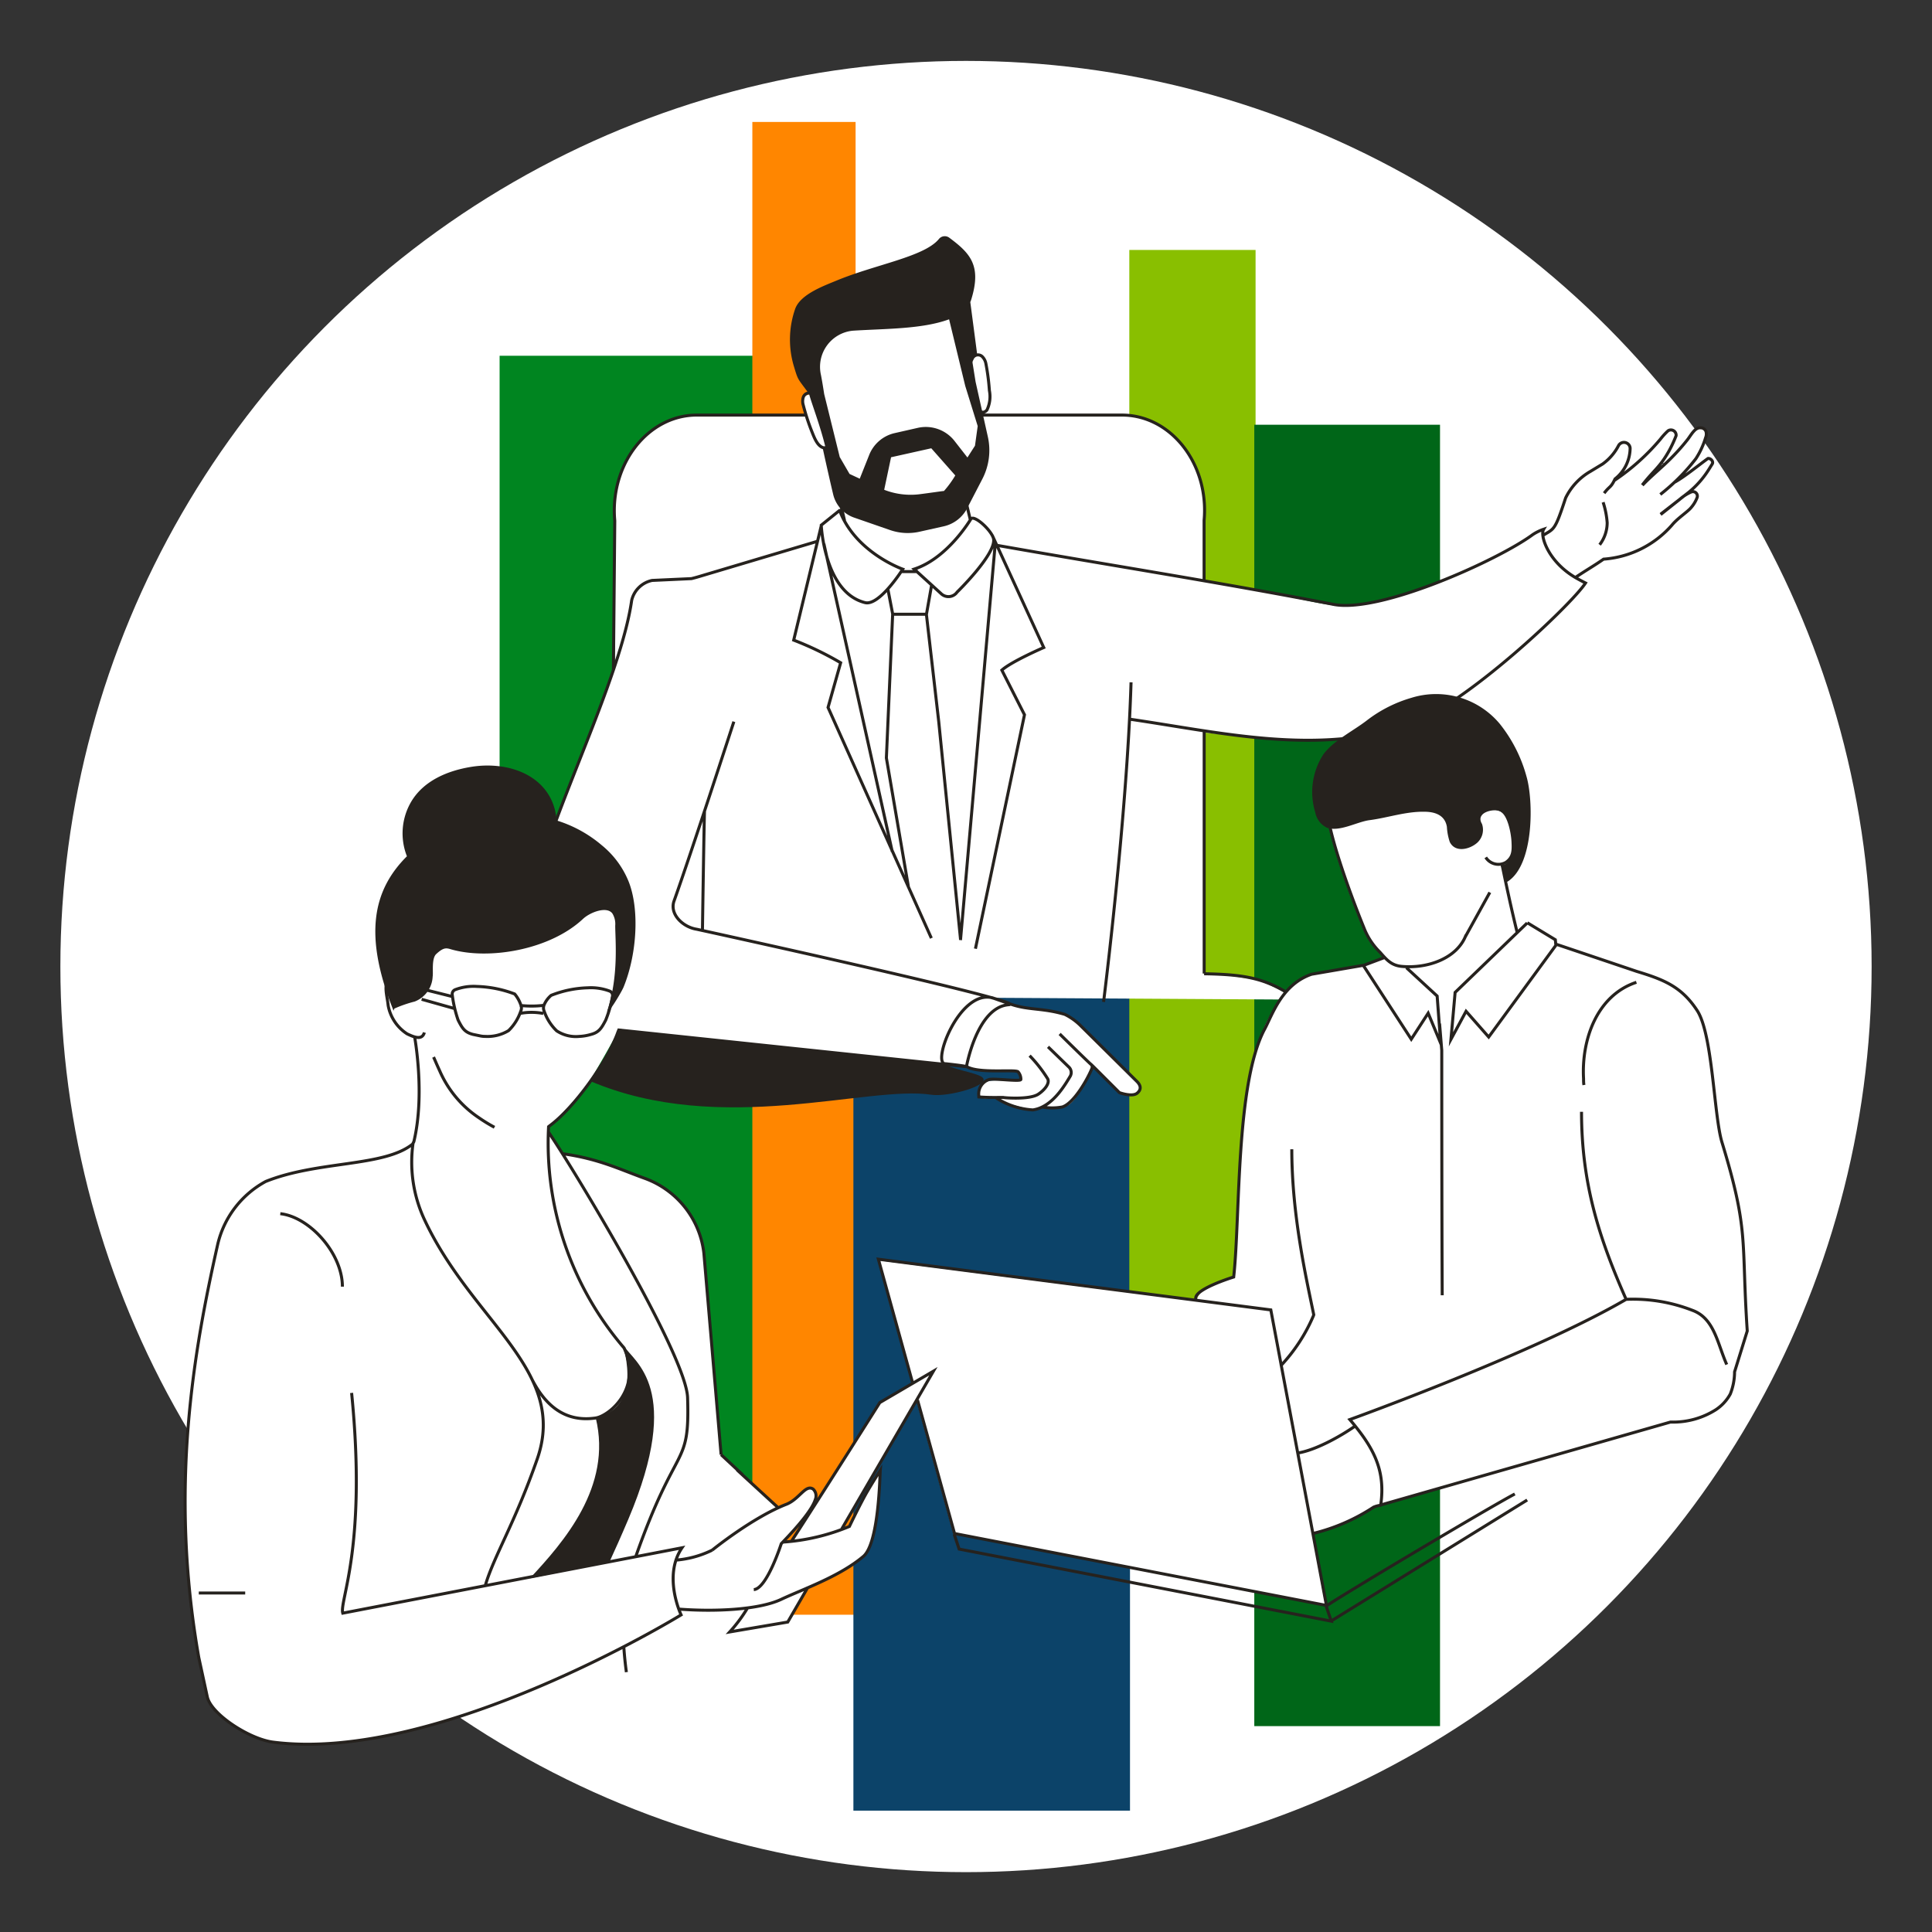 <svg xmlns="http://www.w3.org/2000/svg" viewBox="0 0 256 256"><rect x="0" y="0" width="256" height="256" fill="#333333" stroke="none"/><title>sme_owner_acountant_employee</title><g id="B10"><circle id="darkmodeMask" cx="128" cy="128.07" r="120" fill="#fff"/><g id="stripes"><rect x="66.2" y="47.14" width="33.57" height="157.71" fill="#008520"/><rect x="99.69" y="16.16" width="13.68" height="197.8" fill="#ff8600"/><rect x="113.08" y="90.89" width="36.65" height="149.03" fill="#0c4369"/><rect x="149.64" y="33.12" width="16.73" height="149.03" fill="#89bf00"/><rect x="166.2" y="56.28" width="24.61" height="172.44" fill="#006618"/></g><path id="whiteFill" d="M88.19,215.25c1.32-.75,2.06-1.21,2.06-1.21a7.93,7.93,0,0,1-.35-.87A44.22,44.22,0,0,0,99,213a30,30,0,0,1-2.21,3.12l7.55-1.23,2.7-4.6a28.7,28.7,0,0,0,7.33-4.15c2.06-1.77,2.17-10.71,2.23-11.39,0,0-1,1.57-1.7,2.77-.88,1.5-2.39,4.66-2.39,4.66a12,12,0,0,0-1.1.53l10-17.27,4.94,17.83,49.28,9.53-1.76-9.56,4.32-1.5,4-2.17,39.07-11.12a10.56,10.56,0,0,0,6-1.63,5.88,5.88,0,0,0,1.92-2.08,8,8,0,0,0,.57-2.94l1.68-5.42c-.81-12.18.27-13.13-3.35-25-1.08-3.54-1.22-14.29-3.28-17.45a8.42,8.42,0,0,0-4.32-3.7c-3.51-1.65-9.84-3.39-14.26-5.12-.12-.05-.12-.67-.23-.72-1.31-.51-2.34-1.65-3.58-2.09-.08,0-1.24,1.21-1.32,1.19l-2.2-8.88a1.51,1.51,0,0,0,.55-.24c1-.69,1-1.59.94-2.76s-.52-3.62-1.57-4.15a2.16,2.16,0,0,0-2.72.47l-2-5-18.41,3.81c0,3.13,2.87,11.22,4.92,16.24a9.14,9.14,0,0,0,2.13,3.24c.26.29.81.43.51.61-2.65,1.57-9.12,2.18-10,2.51a7.63,7.63,0,0,0-3,2.19,27,27,0,0,0-3.5-1.63,60.15,60.15,0,0,0-7.24-.92V97.05s13.86,1.71,20.79.53a33.53,33.53,0,0,0,14.59-6.35c7.6-5.37,15.15-14,15.15-14l-1.41-.64L212.46,74l2.45-.31,3.24-1.3,3-2.35.77-1.07,1.93-1.42,1-1.6-.14-.56-.6-.4,2.65-3.23.12-.72-.63-.3-4.14,3L225,60.36l1.19-2.93-.56-.75-.91.1-2.28,2.95-4.53,4.19,2.91-3.52,1.37-3-.49-.4-.62,0-3.17,3.45-3.23,2.69-.19-.19A5.22,5.22,0,0,0,216,59.34a.82.82,0,0,0-1.56-.29,6.51,6.51,0,0,1-1.81,2.16l-2.7,1.59-1.42,1.39-.35.49-.08.14a4.93,4.93,0,0,0-.54.91l-.24.42L206,69.57c-.05.07-.09.14-.14.2l-1.33,1.08-.24-.45a2.51,2.51,0,0,0-1.09.42,78.81,78.81,0,0,1-7.74,4.3c-5.27,2.43-11.62,4.66-14.75,4.93a15,15,0,0,1-2.93.28c-2.66-.2-5.88-1.08-8.88-1.62-5-.9-9.33-1.75-9.33-1.75V69c.68-7.46-4.38-13.95-10.88-13.95h-18.8l-.11-.59c-.07-.37.61,1.07,1.17-.33.43-1.09.27-5.24-.47-6.23-1.44-1.95-1.81.92-1.9.45-.78-3.94-1.51-7.56-1.69-8.37L106,43.73l1.64,8.54a1.38,1.38,0,0,0-1.22.45c-.24.31.41,2.3.41,2.3H92.33C85.84,55,80.78,61.51,81.46,69l0,19.44c-2.71,8.1-7,17.65-9.35,25l-4.34,11.92C64,125,58.77,125,55.84,126.94a3.54,3.54,0,0,0-1.35,2.56,2.88,2.88,0,0,0-2.77.1c-1,.77-.41,2.39-.29,3.67a5.69,5.69,0,0,0,2.51,3.78,5.87,5.87,0,0,0,1,.41h0a50.39,50.39,0,0,1,.55,7.73,32.36,32.36,0,0,1-.88,6.44c-3.83,3-12.51,2.16-19.4,5a12.8,12.8,0,0,0-6.35,8.28c-3.17,14.06-6.47,32.31-2.52,54.8l1.13,5.22c.5,2.29,5.63,5.63,8.78,6,15.33,1.94,35.46-7,46.29-12.59ZM54.73,151.56h0v0Zm49.11,52.6,2.63-2.74c-.69,1.05-1.06,2-1.67,2.83A4.12,4.12,0,0,1,103.84,204.16Zm61.33-59.95c-.72,4.16-.72,9.25-1,13.37-.51,6.72-.59,11.65-.71,11.66a19.25,19.25,0,0,0-4.17,1.77,6.12,6.12,0,0,0-.85,1.39L116.35,167l4.53,16.37-4.3,2.52s-5.62,8.71-9.78,15.06l1.28-2.15-.12-1.12c-1.11-1.52-2.34,1.54-4.88,2.07l-7.53-7-2.28-26.67a12,12,0,0,0-7.83-9.94c-3.5-1.26-5.9-2.6-10.91-3.27-.49-.78-1.38-2.21-1.72-2.72l0-1a36.63,36.63,0,0,0,5.57-6.31c.94-1.51,3.53-6.17,3.53-6.17v-.21l.22,0,43.43,4.62a6.85,6.85,0,0,1,2.6.18,4.08,4.08,0,0,0,1.4.51c1.92.17,5.09.07,5.47.36.06,0,.36.88.07,1-1.14.32-3.44-.3-4.79.35-.22.11-1,1.38-.53,1.83s2.33.11,2.74.4c.84.6,3,1,4,1.31.46.15,1.32-.48,1.81-.4a7.77,7.77,0,0,0,2.76,0c1.84-.35,3.33-5.27,3.76-5.23.62,0,3.15,3.42,3.67,3.42,1,0,1.54.48,2,.24,1.42-.71,0-1.71-1.85-3.63-1.55-1.57-4.08-4-5.62-5.72a10.65,10.65,0,0,0-1.94-1.27c-1.5-.92-4.67-.29-7.37-1.35a19.1,19.1,0,0,0-2.51-.87l38.43.23C167.52,135.22,166,139.49,165.17,144.21Z" fill="#fff"/><path id="blackStroke" d="M159.56,96.89V129M130,55h18.67c6.5,0,11.56,6.49,10.88,13.95v8M81.28,88.82,81.46,69C80.78,61.51,85.84,55,92.33,55h14.51m1.49,16.72L92.62,76.4q-.5.15-1,.27l-5.21.24a3.52,3.52,0,0,0-2.71,2.64c-1.26,8.9-8.31,23.56-11.65,33.84m46.18-.54-9.06-40.8m19.39-23.73c-.78-3.94-1.51-7.56-1.69-8.37M109.63,59.22l1.75,6.45c.3.55,8.66,3.71,10.65,3.42,3.07-.46,7.18-6.18,8.82-9.13,0,0-.46-2.39-1.08-5.53m-23.15-5.84,1,3.68m2.08,7.32L111.91,69m15.68-4.24,1,4.19M118.28,81.43l-.83,19,2.93,17.14m6.9,6.93-2.89-28.86-1.64-14.25m-13.9-11.84-3.68,15.27a42.41,42.41,0,0,1,6.22,3l-1.67,5.92,13.69,30.57m-14.79-71a2.28,2.28,0,0,0-.81-1,.83.83,0,0,0-1.38.35,1.75,1.75,0,0,0,0,1,29.09,29.09,0,0,0,1.1,3.41c.3.74.67,1.84,1.39,2.19a.71.71,0,0,0,.63,0c.58-.3.6-1.65.47-2m18.92-4.25c0,.49,1,2.33,1.84,1.31a4.12,4.12,0,0,0,.32-2.57,29.5,29.5,0,0,0-.46-3.55,1.78,1.78,0,0,0-.44-.9.82.82,0,0,0-1.39.28,2.24,2.24,0,0,0-.29,1.28m-6.88,26.88-2.37,0m-1.63,2.28.65,3.37h4.47l.71-4m5.78,48.32,6.5-31-3-5.91c1.25-1.14,5.55-3,5.55-3l-6.83-14.89m14.76,61.85s3.1-24.57,3.64-42.35m-22.6,34.16,4.61-52.6m38.47,59.45c-3.16-1.91-6-2.31-10.8-2.39M149.8,95.31c11.91,1.74,24.73,4.83,36.68.8,7.55-2.54,21.76-16,23.61-18.86,0,0-1-.5-1.55-.85-3.42-2.1-4.51-5.43-4-6.27a6.19,6.19,0,0,0-1.46.72c-4.47,3.31-20.43,10.58-26.55,9.2C161,77.06,147,74.89,132,72.24m-20.77-4.59-2.41,1.94s.39,8.91,5.8,10.26c1.91.48,5-4.43,5-4.43S113.35,73.22,111.26,67.65Zm13.46,11a1.4,1.4,0,0,0,2.13-.19s4.92-4.79,4.85-6.9c0-1-2.44-3.32-3-2.83,0,0-3.05,5.23-7.54,6.68Zm92.91-14.37c1.55-2,2.33-2.34,3.56-4.54a16.92,16.92,0,0,0,.93-2,.69.69,0,0,0-1.06-.66,8.46,8.46,0,0,0-1,1.09,29.36,29.36,0,0,1-6.16,5.52m6.49-2.35-.07.09M220,65.52a27.1,27.1,0,0,0,4.71-4.74A10.75,10.75,0,0,0,226,58a1.24,1.24,0,0,0,.09-.63.73.73,0,0,0-.76-.68c-.75-.08-1.27,1-1.76,1.61a27,27,0,0,1-1.94,2.2c-1.19,1.25-2.82,2.55-4,3.8m2.42,3.83c1.29-1,3.73-2.91,3.73-2.91a12.39,12.39,0,0,0,2.57-2.89c.22-.34.39-.63.52-.83.24-.39-.24-.8-.56-.75-1.38,1-3.22,2.52-4.51,3.2m-9.24,1.4c.75-1,.87-.67,1.44-1.89a5.26,5.26,0,0,0,2-4.08.82.82,0,0,0-1.56-.29,6.91,6.91,0,0,1-2.08,2.39l-1.65,1a8.18,8.18,0,0,0-3.26,3.51c-1.47,4.49-1.51,4-3.06,5m4.33,5.55c1.31-.9,2.46-1.54,3.76-2.45a13.31,13.31,0,0,0,9.07-4.52c.76-.93,2.14-1.79,2.57-2.36a4.34,4.34,0,0,0,.77-1.32.59.59,0,0,0-.77-.71,5.65,5.65,0,0,0-1.56,1l-2.52,2m-8.08,4a4.79,4.79,0,0,0,1-2.91,11.21,11.21,0,0,0-.54-2.72M111.54,202.59l12.14-20.9-7.1,4.16s-6.19,9.82-11.66,18.3m-5.86,8.9a19.76,19.76,0,0,1-2.37,3.19l7.69-1.31,2.67-4.61m-11.5-17.57-2.28-26.67a12,12,0,0,0-7.83-9.94c-3.44-1.24-6.08-2.59-10.91-3.27m9.67,53.5c5.5-15.65,7.21-11.63,6.91-21.17-.18-5.71-15.43-30.84-18.48-35.26M83,221.57c-.14-1-.26-2.14-.34-3.31M57.45,140.07c.13.27.43,1,.79,1.77a14.37,14.37,0,0,0,5.22,6.27,20.6,20.6,0,0,0,2.06,1.26m34.36,61.26c1.73-.1,3.64-6.08,3.64-6.08,2.67-2.76,4.14-4.68,4.51-5.85a1.24,1.24,0,0,0-.29-1.39c-1-.66-1.79,1.29-3.5,2-4.51,1.74-9.87,6.09-9.87,6.09m-4.47,7.81c4.73.37,10.63.12,13.62-1.29,2.79-1.32,7.71-3,10.89-5.7,2.06-1.77,2.17-10.71,2.23-11.39,0,0-1,1.57-1.7,2.77-.88,1.5-2.39,4.66-2.39,4.66a27.56,27.56,0,0,1-8.73,2.07m-14.23,2.39a13.28,13.28,0,0,0,4.78-1.32M70.5,182.79c1.69,3.28,4.23,5.72,8.44,5.1,1.73-.26,6.21-3.84,3.75-9.28a41.66,41.66,0,0,1-10-29.32l.11-.09c3.26-2.37,7.74-8.62,9.09-12.48l.1-.24,46.07,4.86s1.39-7.89,5.6-8.21c3.3-.26-41.34-10-41.34-10-1.83-.28-3.64-2-3-3.76,2.23-6.23,7.92-23.75,7.92-23.75M54.73,151.55c-3.77,3.11-12.56,2.21-19.52,5a12.8,12.8,0,0,0-6.35,8.28c-3.17,14.06-6.47,32.31-2.52,54.8l1.13,5.22c.5,2.29,5.63,5.63,8.78,6,22,2.79,54-16.87,54-16.87s-2.45-5.12.12-8.89l-44.95,8.66c-.48-1.64,3.22-8.65,1.17-29.18m-1.22-14.08c0-4.44-4.36-9.25-8.23-9.67m27.17,49.25c1.13-3.87,3.89-8.19,6.87-16.73,4.11-11.74-8.49-18.09-14.87-31.59a18,18,0,0,1-1.58-10.26l.11-.22c1.51-6.3.1-13.87.1-13.87m.37-7.28a2.81,2.81,0,0,0-3.59-.58c-1,.77-.41,2.39-.29,3.67a5.69,5.69,0,0,0,2.51,3.78c1,.48,2,.86,2.29-.18M26.34,211.08h6.15m63.06-18.33c7.53,7-3.78-3.39,7.53,7m-10-76.54c0-.29.22-14.71.27-15.72m44.73,39.19a7.32,7.32,0,0,0,2.68,0c1.58-.51,3.36-3.75,3.88-5a.66.66,0,0,0,.07-.43.58.58,0,0,0-.19-.25c-.74-.68-4.11-4-4.11-4m-8.4,8.49a10.1,10.1,0,0,0,4.85,1.58,4.08,4.08,0,0,0,1.24-.39c1.79-.88,3-2.88,3.72-4.09a1,1,0,0,0-.15-1.16l-2.8-2.72m5.65,2.28s.11.09.81.79c1,1,0,0,3,3,0,0,1.69.62,2.35.07.43-.36.63-.86,0-1.52l-7.51-7.44a7.84,7.84,0,0,0-2.08-1.48c-2.9-.86-4.74-.55-7-1.3-.86-.28-2.57-.89-2.57-.89-4.43-1.16-8.13,8.86-6.24,8.73,0,0,2.65.28,2.85.4,1.61.94,6.52.3,6.78.68a1.49,1.49,0,0,1,.36,1c0,.33-3.43-.16-4.17,0a2,2,0,0,0-1.4,2.19.58.58,0,0,0,0,.13c.83.06,1.65.08,2.48.07h.76c.17.05,3.43.31,4.6-.41.74-.47,1.62-1.41,1.28-2.07a18.08,18.08,0,0,0-2.39-3.06m39.38-33.18c0,3.13,2.87,11.22,4.92,16.24a9.14,9.14,0,0,0,2.13,3.24c.88,1,1.5,1.74,2.86,1.87,3.35.32,7.35-1,8.54-4.17m3.15-5.63-3.28,5.93m6.89-.68c-.79-3.19-1.51-6.6-2-9m-2.15-.89a2,2,0,0,0,2.67.66c1-.69,1-1.59.94-2.76s-.52-3.62-1.57-4.15-2.43-.33-2.84.69m-74.49,77.47,4.9,17.68,49.28,9.53-7.37-39.16-52-6.72,4.53,16.37m62,16.21,38.43-11a10.56,10.56,0,0,0,6-1.63,5.88,5.88,0,0,0,1.92-2.08,8,8,0,0,0,.57-2.94l1.68-5.42c-.81-12.18.27-13.13-3.35-25-1.08-3.54-1.22-14.29-3.28-17.45s-4.4-4.1-8-5.19c0,0-8.88-3-10.74-3.62m-25.45,2.8-6.9,1.19c-3.94,1.34-5.2,5.36-6.22,7.26-3.87,7.22-3.23,25-4.11,32.86,0,0-5.47,1.67-5,2.95m58.36-42c-5.29,1.75-7.29,7.69-7,12.77,0,.28,0,.56.05.84m-83.44,59.55.65,1.94,49.31,9.55-.68-2c3-2,21.79-13.16,25-14.85m-24.28,16.8,25.92-16m26.44-17.95c-1.25-2.84-1.65-6.14-4.56-7.19a21.59,21.59,0,0,0-8.77-1.45m-32.52,27.28c.69-4.72-1-7.71-4.09-11.35,0,0,24.31-8.76,36.61-15.93-3.51-7.95-5.91-15.22-5.91-24.85m-37.72,45.23c2.34-.32,5.68-2.17,7.62-3.52m-5.46,14.16a25.55,25.55,0,0,0,8-3.48,3.67,3.67,0,0,1,1.05-.27M169.68,181a22.58,22.58,0,0,0,4.35-6.64l.05-.15c-1-4.85-2.91-13.21-2.91-21.93m12.39-25.44-2.91,1.09L187,137.7l2.24-3.45,1.66,4-.47-6.27-4.07-3.75m16-5.93-9.55,9.2-.55,6.21,2-3.71,3,3.41,8.9-12.15-.07-.74-3.71-2.25m-11.63,13.36.29,3.54s0,21.86.06,32.46M63.62,137.26a3,3,0,0,0,.67.07,5.39,5.39,0,0,0,3.1-.77A6.53,6.53,0,0,0,69,134a1.08,1.08,0,0,0,0-.88,4.5,4.5,0,0,0-.8-1.41,15.27,15.27,0,0,0-5-1,6.82,6.82,0,0,0-2.89.43.63.63,0,0,0-.38.71,16.67,16.67,0,0,0,.77,3.31c.57,1.12.88,1.63,2,1.91Zm14.64-.18c1.1-.28,1.41-.79,2-1.91a15.64,15.64,0,0,0,.9-3.14.62.62,0,0,0-.39-.71,7.06,7.06,0,0,0-2.88-.43,14.18,14.18,0,0,0-4.86,1,3.42,3.42,0,0,0-.92,1.23,1.08,1.08,0,0,0,0,.88,6.6,6.6,0,0,0,1.65,2.59,4.62,4.62,0,0,0,3,.74A6.24,6.24,0,0,0,78.26,137.08Zm-9.39-3.86a13.61,13.61,0,0,0,3.12,0m0,1.07a8.29,8.29,0,0,0-3.12,0m-9-2.26-4-1m4.33,2.6-4.33-1.22" fill="none" stroke="#26221e" stroke-miterlimit="10" stroke-width="0.4"/><g id="blackFill"><path d="M129.27,50.59l-.47-2.93.69-.63-.92-7,.1-.26c1.43-4.55-.06-6.18-2.91-8.29a1,1,0,0,0-1.36.2c-1.94,2.35-8.36,3.35-13.51,5.48-1.68.7-4.81,1.81-5.52,3.75a12.33,12.33,0,0,0-.16,7.68c.57,1.9.47,1.5,2,3.61.28,1.13,1.49,4.22,2.18,7.12,0,.17-.38,0-.35.19.52,2.39,1.09,4.88,1.36,6a4.31,4.31,0,0,0,2.79,3.08l4.73,1.64a7.17,7.17,0,0,0,3.95.22l3.18-.71a4.64,4.64,0,0,0,3.11-2.4l2-3.86a8.26,8.26,0,0,0,.73-5.63Zm-4.19,14.47c-.17,0-1.75.24-3.25.43a9.64,9.64,0,0,1-4.67-.59l.91-4.31,5.33-1.19L126.58,63A13.68,13.68,0,0,1,125.08,65.06Zm4.11-6-1,1.56-1.64-2.1a4.84,4.84,0,0,0-4.88-1.84l-3.17.72a4.77,4.77,0,0,0-3.35,2.94l-1.23,3.09-1.35-.63-1.3-2.24-2.06-8.34c-.13-.84-.27-1.71-.43-2.54A4.81,4.81,0,0,1,113,43.82c4.4-.28,9.19-.2,12.76-1.51l2.14,8.83,1.65,5.32Z" fill="#26221e"/><path d="M78.94,187.89c2.22,9.1-4.27,16.46-8.72,21.24L80.74,207c.72-1.57,1.55-3.41,2.52-5.7,7.36-17.38.71-20.85-.58-22.94C82,177.27,85.82,186.22,78.94,187.89Z" fill="#26221e"/><path d="M77.25,121.76c.92-.87,3.16-1.74,3.9-.71a2.66,2.66,0,0,1,.37,1.6c0,1.82.48,6.54-1,11.14-.43,1.35,1.72-2.08,2.11-3,1.78-4.36,2.13-10.32.66-14A12,12,0,0,0,79.74,112a16.92,16.92,0,0,0-6-3.29,7.33,7.33,0,0,0-.82-3c-1.93-3.64-6.53-4.77-10.59-4.08-3.09.52-6.15,1.83-7.79,4.51a8.27,8.27,0,0,0-.62,7.32C49.36,118,48.16,124,52.15,133.93a2.49,2.49,0,0,1,.11-.29,16.64,16.64,0,0,1,2.69-.93,3.73,3.73,0,0,0,2.38-3.31c.1-.52-.18-2.42.49-3,.92-.85,1.29-.81,1.91-.62C64.66,127.22,72.79,125.93,77.25,121.76Z" fill="#26221e"/><path d="M202.27,102.89a19.23,19.23,0,0,0-3.56-7A11,11,0,0,0,187,92.47a17.74,17.74,0,0,0-5.9,3c-1.8,1.39-4.34,2.62-5.72,4.45a9.15,9.15,0,0,0-1.11,7.69,2.86,2.86,0,0,0,1.54,2.06c1.72.6,4-.79,5.7-1,2.4-.32,4.76-1.15,7.21-1.11,1.4,0,2.74.43,3,2a7.67,7.67,0,0,0,.38,2c.71,1.47,2.65,1,3.66.09a2.33,2.33,0,0,0,.61-2.48c-.95-1.58,1.71-2.09,2.45-1.65,1.76,1.07,1.7,4.35,1.65,4.84-.28,2.54-1.65,2.27-1.65,2.27.45.72.45,2.55,1,2.15C203.3,114.47,203.19,106.05,202.27,102.89Z" fill="#26221e"/><path d="M125.2,140.94c-5.16-.36-40-4-43.18-4.61-1.15,3.63-3.26,6.65-3.78,6.93,17.31,7.37,36.79.5,45.17,1.8,2.17.34,8-1.25,6.75-2.31C129.47,142.14,125.67,141.6,125.2,140.94Z" fill="#26221e"/></g></g></svg>